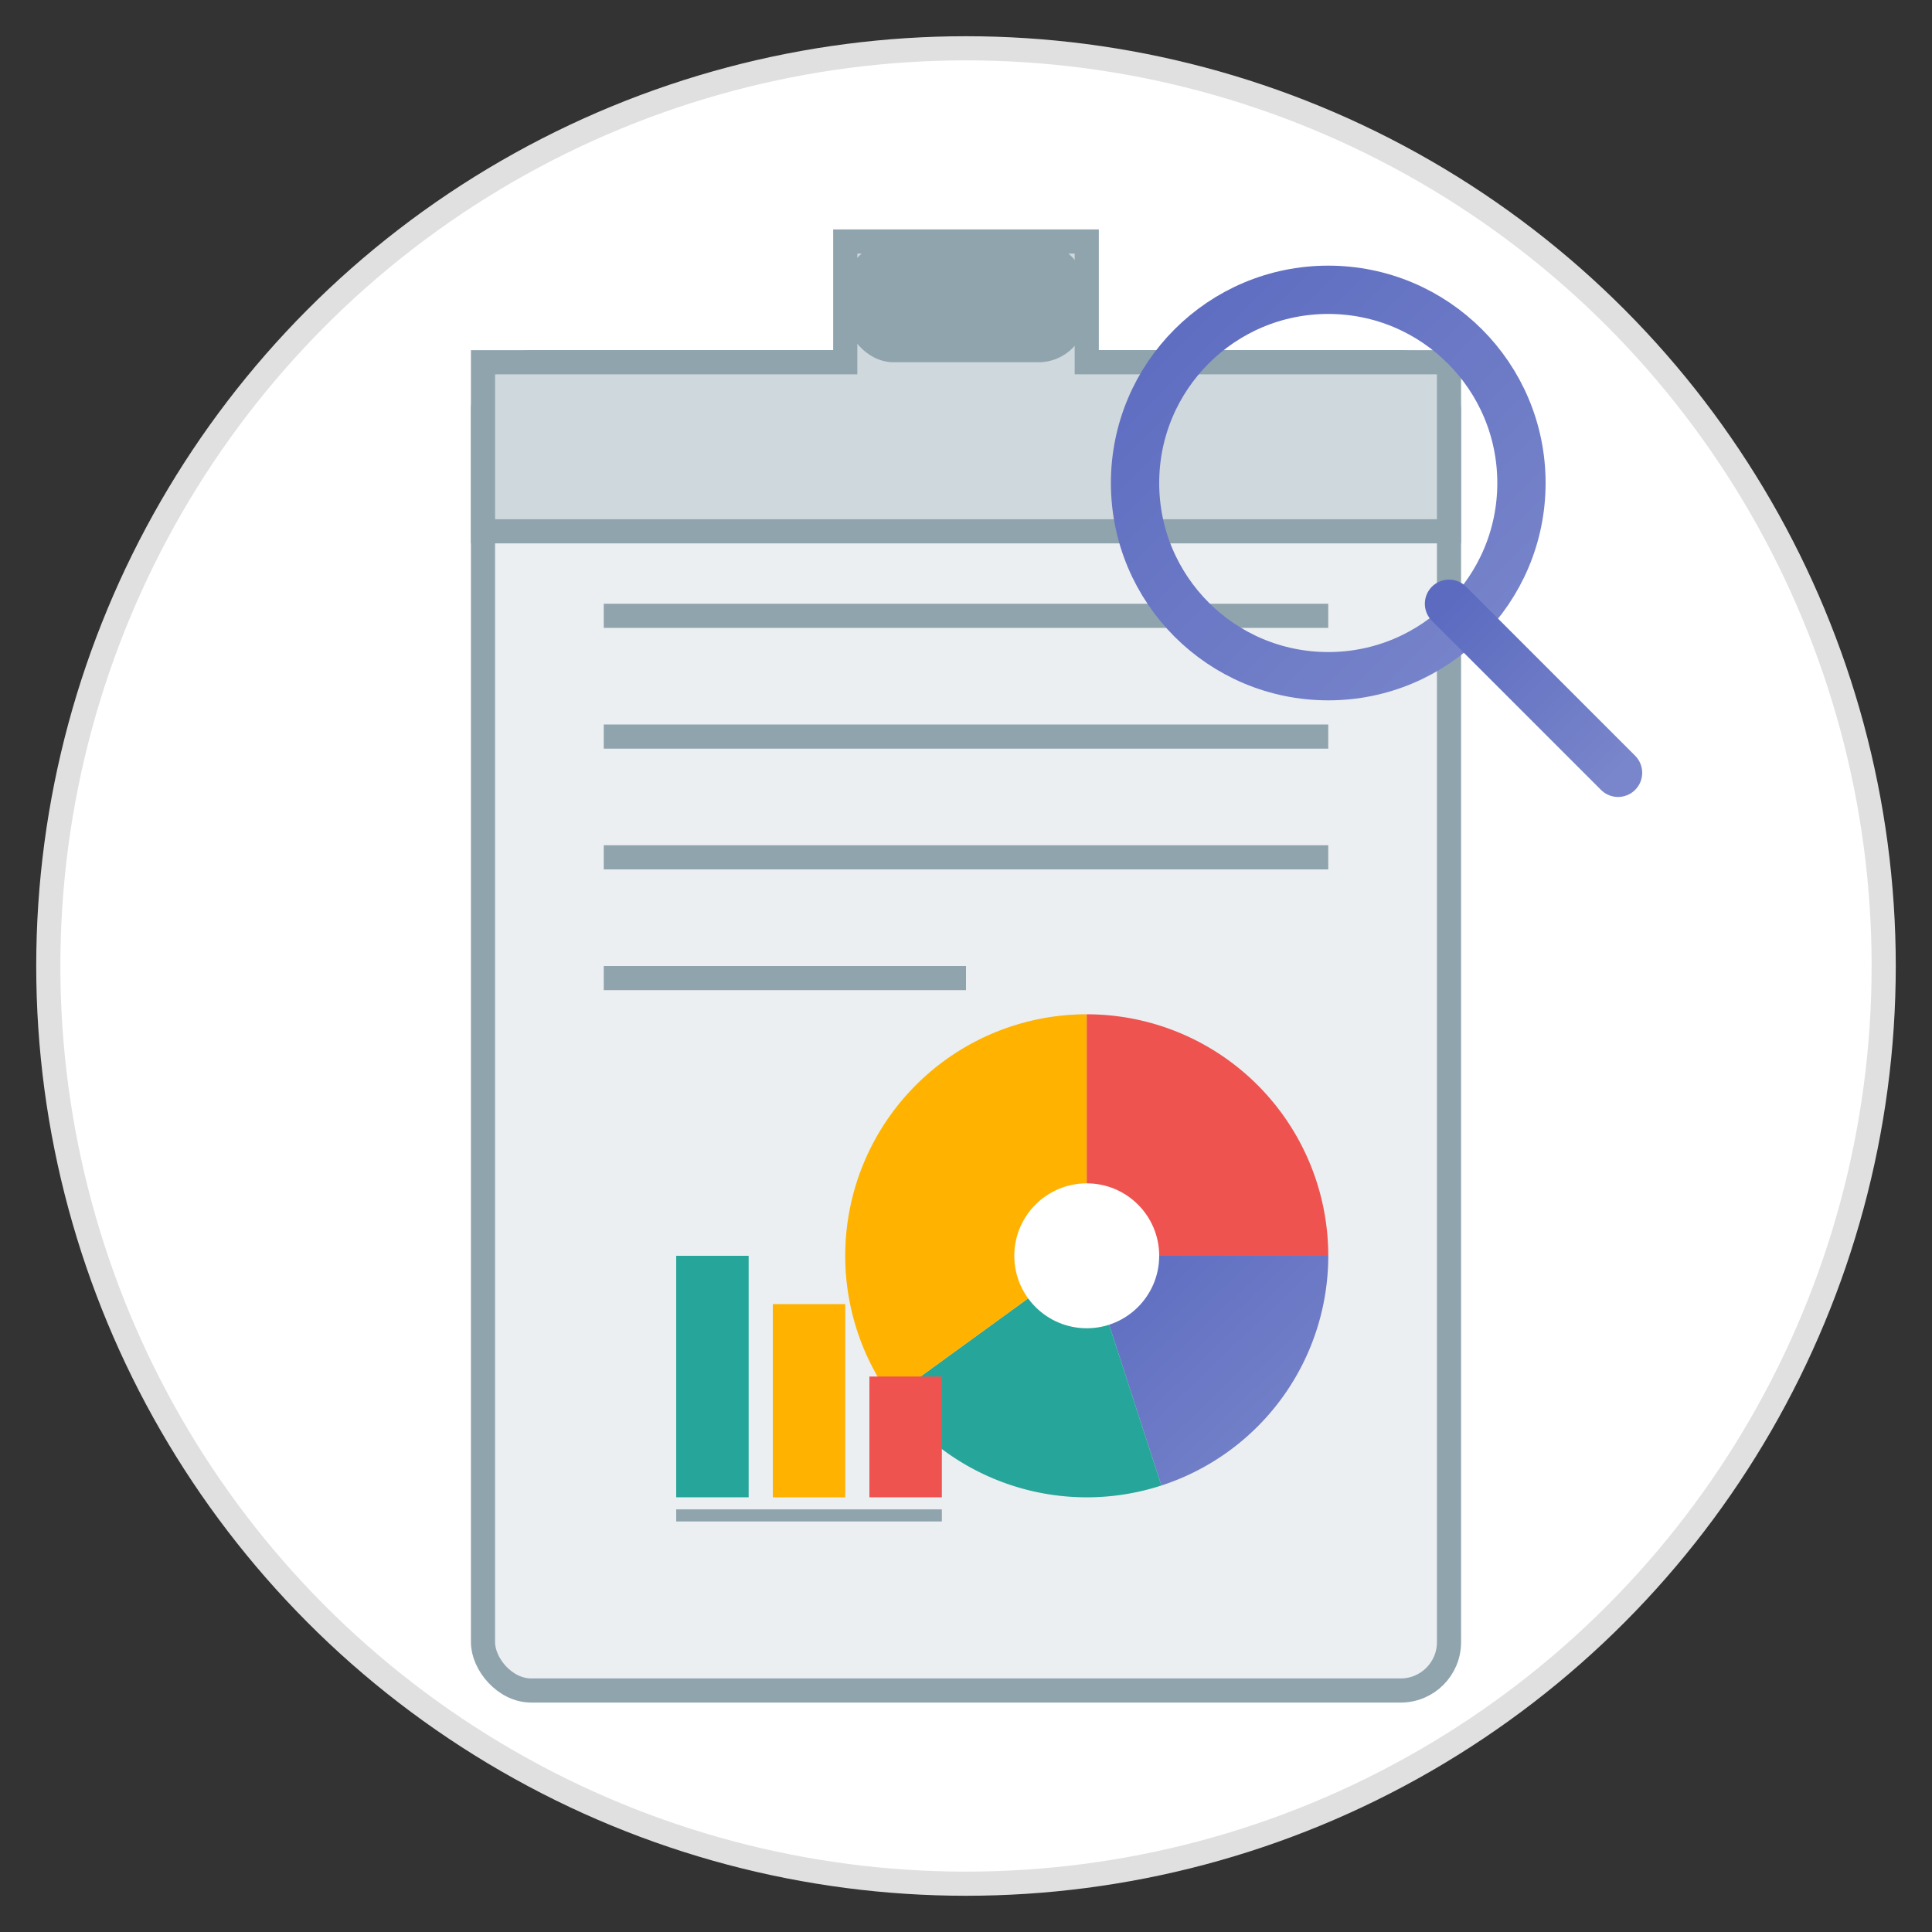 <svg xmlns="http://www.w3.org/2000/svg" width="80" height="80" viewBox="0 0 80 80">
  <rect x="0" y="0" width="80" height="80" fill="#333333" stroke="none"/>
  <defs>
    <linearGradient id="audit-gradient" x1="0%" y1="0%" x2="100%" y2="100%">
      <stop offset="0%" stop-color="#5c6bc0" />
      <stop offset="100%" stop-color="#7986cb" />
    </linearGradient>
  </defs>
  
  <circle cx="40" cy="40" r="38" fill="white" stroke="#e0e0e0" stroke-width="1" />
  
  <!-- Clipboard -->
  <g transform="translate(20, 10)">
    <!-- Clipboard Body -->
    <rect x="0" y="5" width="40" height="55" rx="2" fill="#eceff1" stroke="#90a4ae" stroke-width="1" />
    
    <!-- Clipboard Top -->
    <path d="M0,5 L15,5 L15,0 L25,0 L25,5 L40,5 L40,12 L0,12 Z" fill="#cfd8dc" stroke="#90a4ae" stroke-width="1" />
    
    <!-- Clipboard Clip -->
    <rect x="15" y="0" width="10" height="5" rx="2" fill="#90a4ae" />
    
    <!-- Report Lines -->
    <g fill="#90a4ae">
      <rect x="5" y="15" width="30" height="1" />
      <rect x="5" y="20" width="30" height="1" />
      <rect x="5" y="25" width="30" height="1" />
      <rect x="5" y="30" width="15" height="1" />
    </g>
    
    <!-- Pie Chart -->
    <g transform="translate(25, 42)">
      <circle cx="0" cy="0" r="10" fill="#e0e0e0" />
      <path d="M0,0 L10,0 A10,10 0 0,1 3.09,9.511 Z" fill="url(#audit-gradient)" />
      <path d="M0,0 L3.09,9.511 A10,10 0 0,1 -8.09,5.878 Z" fill="#26a69a" />
      <path d="M0,0 L-8.09,5.878 A10,10 0 0,1 0,-10 Z" fill="#ffb300" />
      <path d="M0,0 L0,-10 A10,10 0 0,1 10,0 Z" fill="#ef5350" />
      <circle cx="0" cy="0" r="3" fill="white" />
    </g>
    
    <!-- Bar Graph -->
    <g transform="translate(8, 42)">
      <rect x="0" y="0" width="3" height="10" fill="#26a69a" />
      <rect x="4" y="2" width="3" height="8" fill="#ffb300" />
      <rect x="8" y="5" width="3" height="5" fill="#ef5350" />
      <rect x="0" y="10.5" width="11" height="0.5" fill="#90a4ae" />
    </g>
  </g>
  
  <!-- Magnifying Glass -->
  <g transform="translate(55, 20)">
    <circle cx="0" cy="0" r="8" fill="none" stroke="url(#audit-gradient)" stroke-width="2" />
    <line x1="5" y1="5" x2="12" y2="12" stroke="url(#audit-gradient)" stroke-width="2" stroke-linecap="round" />
  </g>
</svg>
